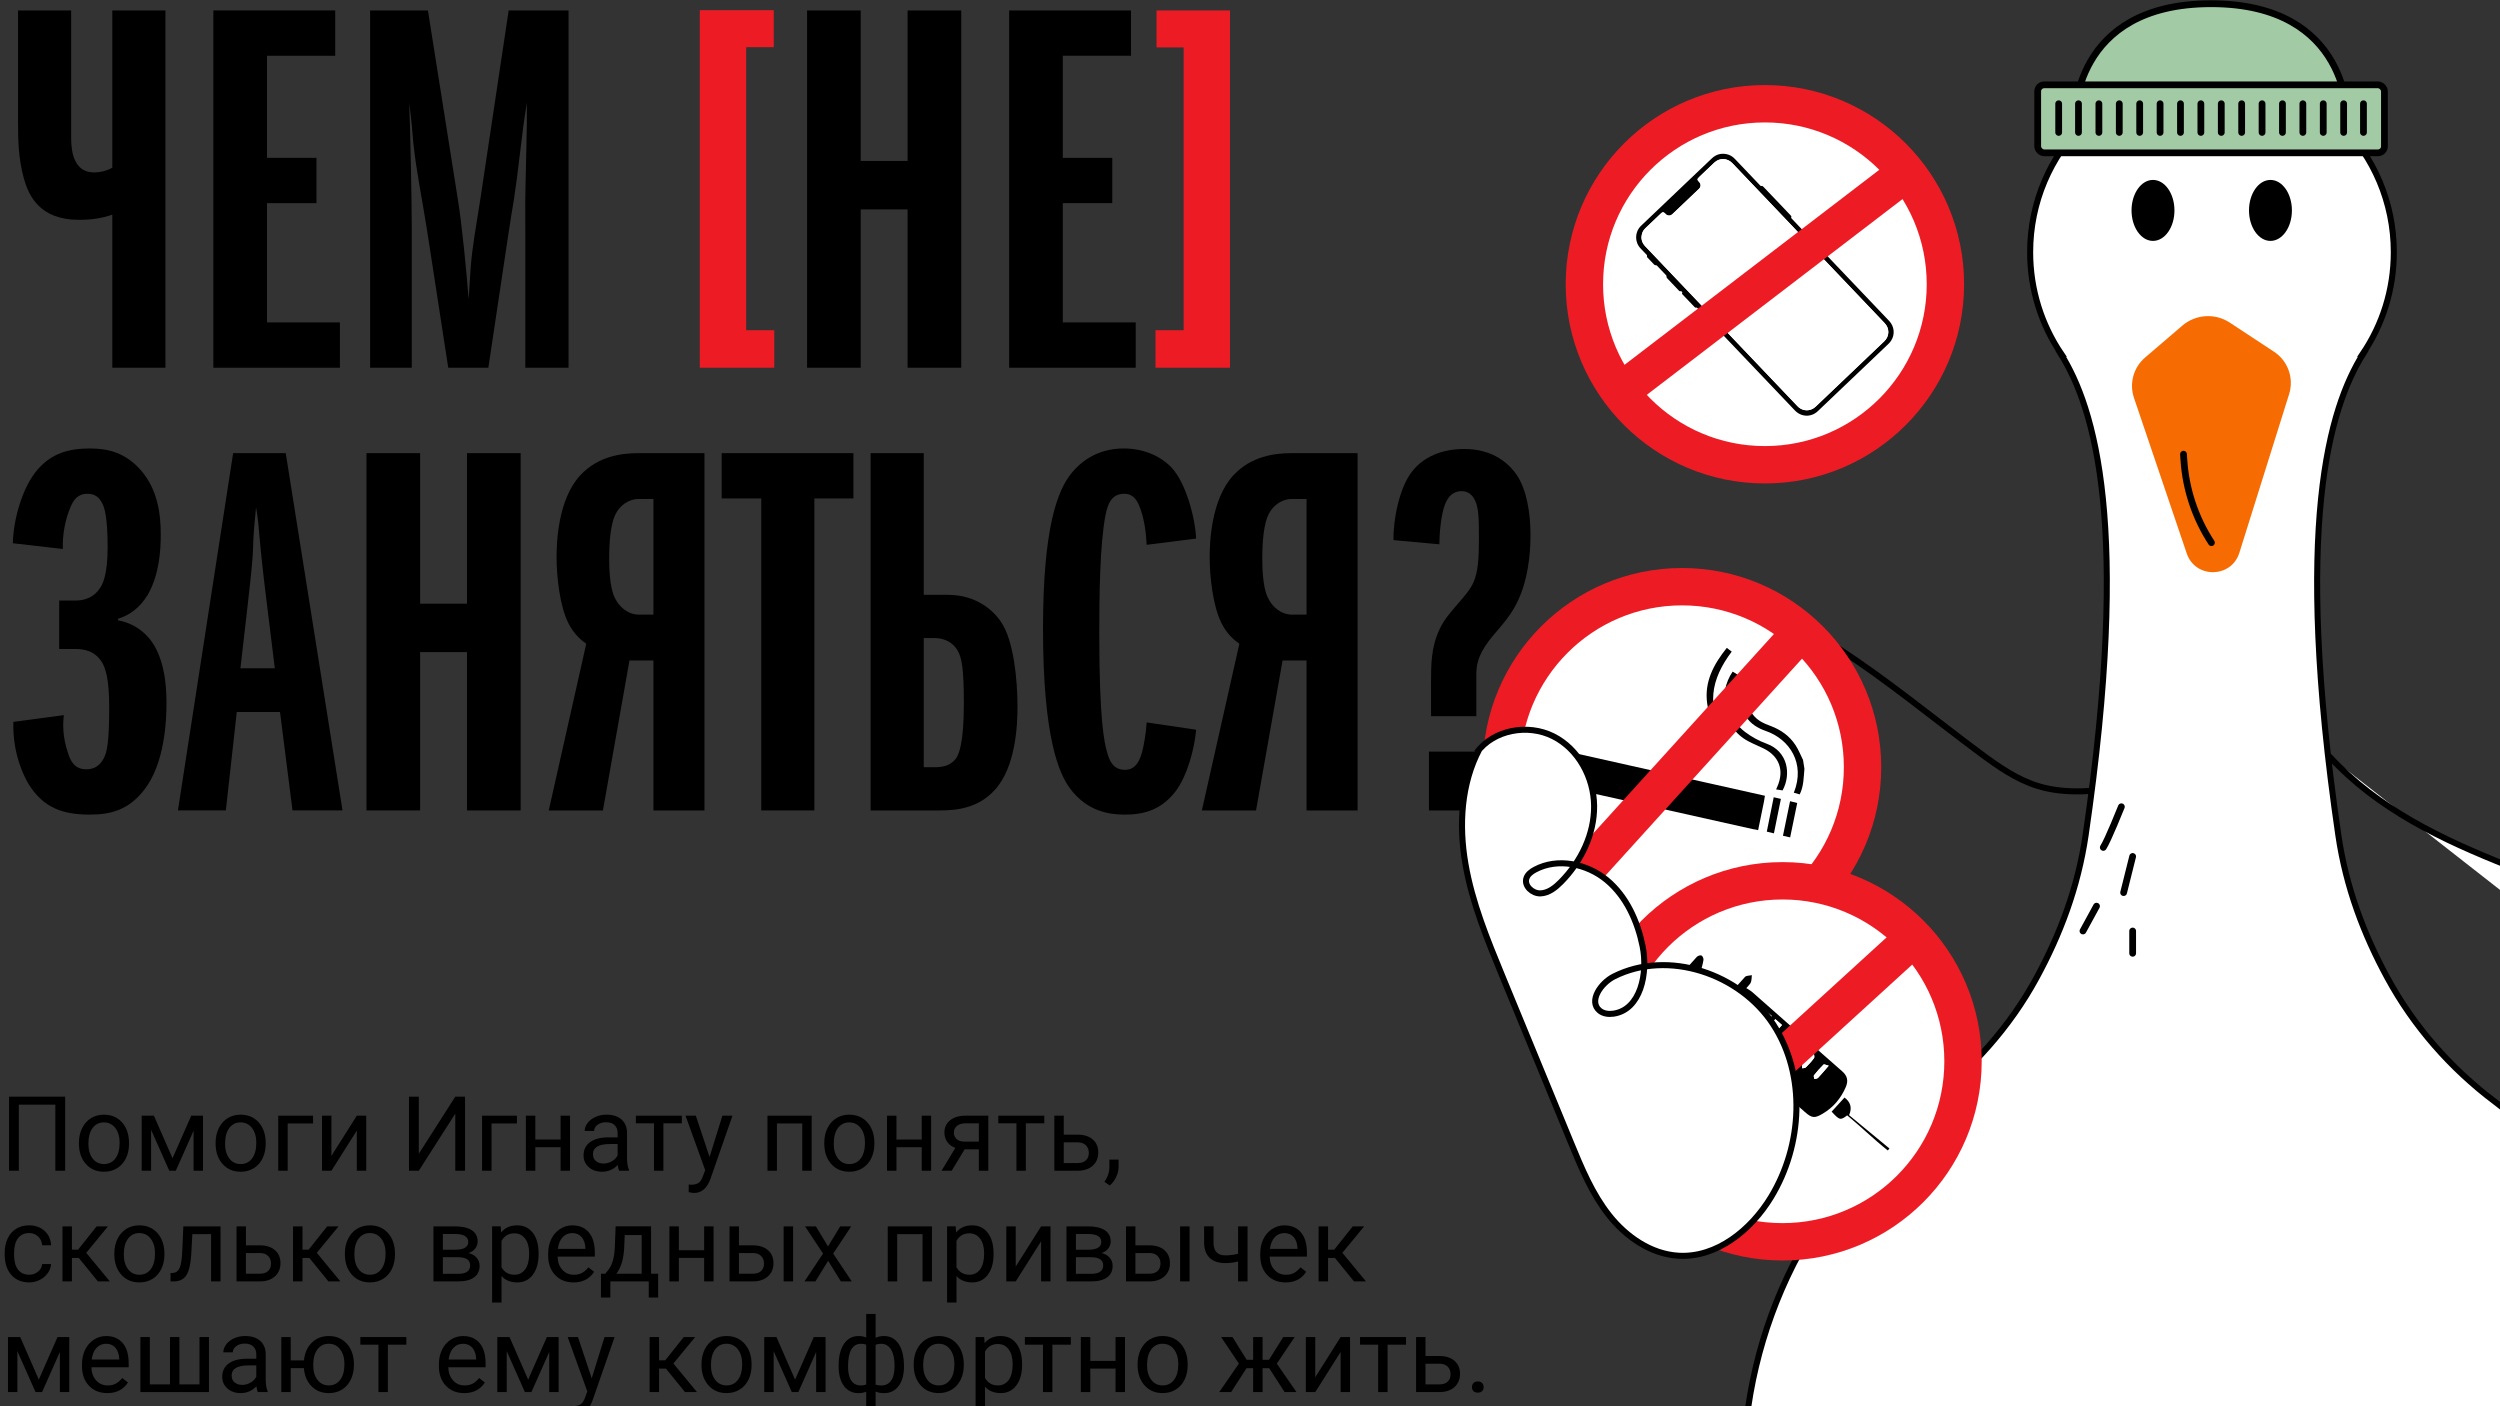 <?xml version="1.0" encoding="UTF-8"?> <svg xmlns="http://www.w3.org/2000/svg" id="_Слой_1" viewBox="0 0 1920 1080"><rect x="0" y="0" width="1920" height="1080" fill="#333333" stroke="none"/> <defs> <style>.cls-1{fill:#f66b02;}.cls-2,.cls-3,.cls-4{fill:#fff;}.cls-5{fill:#ed1c24;}.cls-6{fill:#a2caa5;}.cls-6,.cls-3,.cls-7,.cls-4,.cls-8,.cls-9{stroke-miterlimit:10;}.cls-6,.cls-3,.cls-7,.cls-8,.cls-9{stroke:#000;}.cls-6,.cls-7,.cls-8{stroke-width:5.2px;}.cls-3,.cls-9{stroke-width:4.64px;}.cls-7{fill:red;}.cls-7,.cls-8{stroke-linecap:round;}.cls-4{stroke:#ed1c24;stroke-width:28.7px;}.cls-8,.cls-9{fill:none;}</style> </defs> <path class="cls-9" d="M1633.88,604.41c-22.84,3.04-46.51,6.03-68.55-.69-16.49-5.03-30.89-15.17-44.72-25.45-71.29-53-141.14-116.57-228.8-130.93"></path> <g> <path d="M86.25,164.82c-7.6,2.8-16,4-25.6,4-30.8,0-38.8-19.2-42.4-32-4-14.8-4.4-28.4-4.4-42.4V8.02H54.65V98.42c0,8.8-.4,18,3.2,25.2,3.2,6.4,8,8.8,14.8,8.8,4.4,0,9.2-1.2,13.6-3.6V8.02h40.8V282.41h-40.8v-117.6Z"></path> <path d="M163.85,282.41V8.02h93.6V42.82h-52.4V121.22h38v34.8h-38v91.6h56v34.8h-97.2Z"></path> <path d="M403.45,282.41v-104c0-26-.4-13.2,.8-64.8,.4-13.6,.4-23.2,.4-34.8-1.2,8-2.4,14.4-4,28.4-6.4,54-6.4,46.4-10,71.2l-15.6,104h-30.8l-16.4-106.4c-4-25.2-8-44-10.4-66-.8-9.2-1.2-16-3.2-31.2,.8,16.8,2,75.2,2,98.4v105.2h-32V8.02h44.4l22.8,144c3.2,18.8,7.2,60,8.4,77.6,0-1.6,.4-3.2,.4-4.8,.4-6.4,.8-12.4,1.2-18.8,1.2-16.4,4-30.8,7.6-54L390.65,8.02h46V282.41h-33.2Z"></path> <path class="cls-5" d="M537.44,282.41V7.83h56.8v28.4h-21.2V253.61h21.6v28.8h-57.2Z"></path> <path d="M697.03,282.41v-121.6h-36v121.6h-41.2V8.02h41.2V123.62h36V8.02h41.2V282.41h-41.2Z"></path> <path d="M775.03,282.41V8.02h93.6V42.82h-52.4V121.22h38v34.8h-38v91.6h56v34.8h-97.2Z"></path> <path class="cls-5" d="M887.43,282.41v-28.8h21.6V36.42h-20.8V8.02h56.4V282.41h-57.2Z"></path> <path d="M9.86,417.22c.4-18,7.2-43.2,19.2-56.8,10.8-12.4,24-16,40-16,14,0,27.2,3.2,39.2,16.8,12.8,14.8,15.2,33.2,15.2,49.6,0,12-1.2,30.8-10,46-6.4,10.4-14,15.6-22.8,18.4v1.2c13.2,2.4,20.8,10,24.4,14.4,10.8,13.6,12.8,34,12.8,48.8,0,13.6-1.2,47.2-17.6,67.6-12,15.2-26,18.4-41.2,18.4-20.4,0-35.6-4.8-47.2-23.6-1.6-2.8-12.4-20.8-11.6-47.6l38.8-5.2c-.8,6-1.2,16.4,3.2,29.2,2,6.4,5.2,12.4,14,12.4,4.8,0,9.6-1.6,13.2-8,2.8-4.8,4.4-13.2,4.4-40,0-21.2-2.8-29.2-5.2-33.6-5.6-9.6-14.4-10.8-20.8-10.8h-12.4v-37.2h12.4c3.6,0,12.4-.4,18.4-8.8,2.4-3.2,6.4-10.4,6.4-32,0-23.2-2.4-30.4-4-33.6-2.4-4.8-5.6-7.6-11.6-7.6-7.6,0-10.8,5.2-12.8,10-4.4,10-6.4,22.4-6,32.4l-38.4-4.4Z"></path> <path d="M224.65,622.41l-9.6-75.6h-33.2l-8.4,75.6h-36.8l42.4-274.4h40.4l43.6,274.4h-38.4Zm-19.6-158c-7.2-57.6-5.2-55.6-8.4-74.8-4.4,43.6,.4,15.6-6.4,74.8l-5.6,48.8h26.4l-6-48.8Z"></path> <path d="M358.65,622.41v-121.6h-36v121.6h-41.2V348.02h41.2v115.6h36v-115.6h41.2v274.4h-41.2Z"></path> <path d="M450.24,494.42c-4-2.8-9.6-7.6-13.6-15.6-6.8-13.2-9.2-36.4-9.2-50.8,0-10.4,.8-44.4,18.4-63.2,13.6-14.4,31.2-16.8,44.4-16.8h50.8v274.4h-39.2v-115.2h-18.4l-20.4,115.2h-41.6l28.8-128Zm51.6-111.2h-11.2c-8.8,0-14.8,6-17.2,10.4-4.8,8-5.6,24-5.6,35.6,0,20.4,3.2,27.6,4.4,30,3.2,6.8,10,12.8,18.4,12.8h11.2v-88.8Z"></path> <path d="M584.64,622.41v-239.6h-30.4v-34.8h101.2v34.8h-30v239.6h-40.8Z"></path> <path d="M668.64,348.02h40.8v108.8h18.4c22,0,35.2,12,41.2,21.2,9.6,14.4,12.4,44.4,12.4,64.8,0,13.6-1.2,46.4-17.6,64-12.8,14-29.2,15.6-42.4,15.6h-52.8V348.02Zm48.8,241.2c5.2,0,12-.4,16.8-6.8,2-2.8,6-11.2,6-42,0-27.6-1.6-35.2-4.8-40.8-5.2-8.8-14-9.6-18-9.6h-8v99.2h8Z"></path> <path d="M918.63,560.42c-1.2,14.4-6.8,35.6-16,47.6-11.2,14.4-24.8,17.6-38.8,17.6-12,0-28.8-2.4-42-20-8.4-11.2-20.8-38.8-20.8-122.8,0-78,11.2-106.4,22-119.6,5.6-6.8,18-18.8,40-18.8,16,0,29.2,6.4,37.2,15.2,10.4,11.6,17.6,37.2,18.4,54l-38,4.8c-.4-8.4-1.6-18.8-4.8-27.6-2-5.6-4.8-11.6-12.4-11.6-10.4,0-12.8,8.8-14.4,16.4-4.4,22.4-4.8,63.6-4.8,90.8,0,67.6,4,84.4,6,91.2,1.6,6,4.4,13.6,13.6,13.6,7.6,0,10.8-5.6,12.8-12,2-6.4,3.6-17.2,4-24.4l38,5.6Z"></path> <path d="M951.83,494.42c-4-2.8-9.6-7.6-13.6-15.6-6.8-13.2-9.2-36.4-9.2-50.8,0-10.4,.8-44.4,18.4-63.2,13.6-14.4,31.2-16.8,44.4-16.8h50.8v274.4h-39.2v-115.2h-18.4l-20.4,115.2h-41.6l28.8-128Zm51.6-111.2h-11.2c-8.8,0-14.8,6-17.2,10.4-4.8,8-5.6,24-5.6,35.6,0,20.4,3.2,27.6,4.4,30,3.2,6.8,10,12.8,18.4,12.8h11.2v-88.8Z"></path> <path d="M1099.03,550.02v-25.2c0-14,0-27.6,6.4-41.2,3.2-7.2,8.4-13.2,13.6-19.2,4.8-5.6,10-11.2,12.8-17.6,3.2-7.6,4-17.6,4-33.2,0-16.4-.4-23.6-2.8-28.8-2-4.8-5.6-7.6-10.4-7.6-7.6,0-10.8,5.2-12.8,10-3.2,8-4.4,23.2-4.4,30.8l-35.2-3.2c-.4-15.2,4.4-40,14-52.4,6.4-8.4,18.8-17.6,40.4-17.6,23.6,0,35.2,12.8,40,19.6,8,11.6,10.8,30,10.8,46.4s-2.4,35.2-9.6,50.4c-7.2,15.6-18,24-24.8,34.4-8,12-7.2,19.2-7.2,27.6v26.8h-34.8Zm-1.6,72.4v-45.2h40v45.2h-40Z"></path> </g> <g> <circle class="cls-4" cx="1355.44" cy="218.31" r="138.63"></circle> <g id="AJr58T"> <g> <path d="M1292.04,224.51c-.45-.47-.7-1.18-1.59-.8-.21,.09-.68-.14-.89-.36-3.16-3.28-6.31-6.58-9.42-9.9-.24-.26-.2-.79-.28-1.19-.05-.25-.02-.58-.17-.74-2.39-2.55-4.8-5.08-7.23-7.6-.15-.16-.49-.14-.74-.21-.4-.11-.92-.09-1.17-.34-1.84-1.85-3.64-3.75-5.4-5.67-.23-.25-.37-.79-.27-1.11,.13-.42,.03-.63-.23-.89-1.57-1.64-3.13-3.28-4.69-4.92-4.63-4.85-4.55-12.42,.18-17.19,.45-.45,.92-.89,1.39-1.33,13.66-13.01,27.32-26.02,40.98-39.03,4.07-3.87,8.12-7.76,12.21-11.61,3.18-2.99,6.93-4.1,11.23-3.24,2.51,.5,4.62,1.76,6.39,3.61,6.43,6.76,12.87,13.52,19.31,20.28,.38,.4,.67,.85,1.4,.53,.24-.11,.79,.21,1.05,.47,1.39,1.4,2.73,2.84,4.09,4.27,5.64,5.92,11.27,11.84,16.92,17.76,.49,.52,.96,1,.48,1.8-.07,.11,.16,.47,.33,.65,1.89,2.01,3.79,4.01,5.69,6,4.99,5.24,9.99,10.48,14.99,15.72,11.7,12.29,23.4,24.57,35.1,36.86,6.4,6.72,12.81,13.44,19.2,20.17,3.97,4.18,4.58,10.4,1.46,15.17-.55,.84-1.2,1.63-1.92,2.32-18.1,17.27-36.21,34.54-54.35,51.77-5.12,4.87-12.73,4.59-17.6-.53-16.4-17.23-32.81-34.45-49.22-51.68-8.53-8.95-17.05-17.9-25.57-26.86-.32-.33-.55-.59-1.11-.39-.27,.1-.79-.11-1.02-.35-3.16-3.28-6.3-6.59-9.44-9.88-.48-.5-.4-1.02-.07-1.55Zm96.87-37.77h0c-2.53-2.66-5.06-5.32-7.59-7.98-16.97-17.81-33.94-35.63-50.9-53.44-3.86-4.05-9.83-4.24-13.88-.39-3.86,3.66-7.71,7.33-11.56,11-1.69,1.61-1.69,2.12-.08,3.79,1.56,1.62,1.53,3.77-.08,5.31-5.08,4.84-10.16,9.68-15.25,14.52-1.77,1.68-3.52,3.37-5.3,5.04-1.21,1.13-2.94,1.31-4.29,.44-.49-.32-.89-.77-1.3-1.19-1.03-1.06-1.85-1.1-2.91-.09-4.02,3.82-8.03,7.64-12.04,11.46-1.08,1.03-1.95,2.23-2.44,3.65-1.35,3.91-.53,7.36,2.31,10.35,22.14,23.26,44.29,46.51,66.43,69.77,16.81,17.66,33.62,35.31,50.45,52.96,.62,.65,1.34,1.25,2.1,1.72,3.77,2.34,8.48,1.8,11.77-1.32,4.29-4.07,8.56-8.15,12.84-12.23,13.3-12.67,26.61-25.33,39.91-38.01,4.05-3.86,4.18-9.84,.33-13.88-19.51-20.49-39.03-40.98-58.54-61.47Z"></path> <path class="cls-2" d="M1388.91,186.74c19.51,20.49,39.02,40.98,58.54,61.47,3.85,4.04,3.72,10.02-.33,13.88-13.3,12.67-26.61,25.34-39.91,38.01-4.28,4.08-8.55,8.16-12.84,12.23-3.29,3.12-8.01,3.66-11.77,1.32-.76-.47-1.48-1.07-2.1-1.72-16.82-17.64-33.63-35.3-50.45-52.96-22.14-23.26-44.29-46.51-66.43-69.77-2.84-2.98-3.65-6.43-2.31-10.35,.49-1.42,1.35-2.62,2.44-3.65,4.01-3.83,8.02-7.65,12.04-11.46,1.06-1.01,1.88-.97,2.91,.09,.41,.42,.81,.88,1.3,1.19,1.35,.88,3.08,.7,4.29-.44,1.78-1.66,3.54-3.36,5.3-5.04,5.08-4.84,10.17-9.68,15.25-14.52,1.61-1.54,1.64-3.69,.08-5.31-1.62-1.67-1.61-2.18,.08-3.79,3.85-3.67,7.7-7.34,11.56-11,4.05-3.84,10.02-3.66,13.88,.39,16.96,17.82,33.93,35.63,50.9,53.44,2.53,2.66,5.06,5.31,7.59,7.97h0Z"></path> </g> </g> <line class="cls-4" x1="1244.13" y1="300.94" x2="1464.27" y2="132.42"></line> </g> <g> <path d="M50.04,899.12h-7.54v-50.74H14.45v50.74H6.95v-56.88H50.04v56.88Z"></path> <path d="M60.62,877.59c0-4.14,.81-7.86,2.44-11.17,1.63-3.31,3.89-5.86,6.8-7.66,2.9-1.8,6.22-2.7,9.94-2.7,5.75,0,10.41,1.99,13.96,5.98s5.33,9.28,5.33,15.9v.51c0,4.12-.79,7.81-2.36,11.07-1.58,3.27-3.83,5.81-6.76,7.64-2.93,1.82-6.3,2.73-10.1,2.73-5.73,0-10.37-1.99-13.93-5.98s-5.33-9.26-5.33-15.82v-.51Zm7.27,.86c0,4.69,1.09,8.45,3.26,11.29,2.17,2.84,5.08,4.26,8.73,4.26s6.59-1.44,8.75-4.32c2.16-2.88,3.24-6.91,3.24-12.09,0-4.63-1.1-8.39-3.3-11.27-2.2-2.88-5.12-4.32-8.77-4.32s-6.45,1.42-8.63,4.26c-2.19,2.84-3.28,6.9-3.28,12.19Z"></path> <path d="M132.5,889.55l14.38-32.7h9.02v42.27h-7.23v-30.74l-13.67,30.74h-5l-13.95-31.41v31.41h-7.23v-42.27h9.38l14.3,32.7Z"></path> <path d="M165.59,877.59c0-4.14,.81-7.86,2.44-11.17,1.63-3.31,3.89-5.86,6.8-7.66,2.9-1.8,6.22-2.7,9.94-2.7,5.75,0,10.41,1.99,13.96,5.98s5.33,9.28,5.33,15.9v.51c0,4.12-.79,7.81-2.36,11.07-1.58,3.27-3.83,5.81-6.76,7.64-2.93,1.82-6.3,2.73-10.1,2.73-5.73,0-10.37-1.99-13.93-5.98s-5.33-9.26-5.33-15.82v-.51Zm7.27,.86c0,4.69,1.09,8.45,3.26,11.29,2.17,2.84,5.08,4.26,8.73,4.26s6.59-1.44,8.75-4.32c2.16-2.88,3.24-6.91,3.24-12.09,0-4.63-1.1-8.39-3.3-11.27-2.2-2.88-5.12-4.32-8.77-4.32s-6.45,1.42-8.63,4.26c-2.19,2.84-3.28,6.9-3.28,12.19Z"></path> <path d="M240.43,862.83h-19.49v36.29h-7.27v-42.27h26.76v5.98Z"></path> <path d="M274.02,856.85h7.23v42.27h-7.23v-30.82l-19.49,30.82h-7.23v-42.27h7.23v30.86l19.49-30.86Z"></path> <path d="M349.65,842.24h7.5v56.88h-7.5v-43.83l-28.01,43.83h-7.54v-56.88h7.54v43.83l28.01-43.83Z"></path> <path d="M396.99,862.83h-19.49v36.29h-7.27v-42.27h26.76v5.98Z"></path> <path d="M437.77,899.12h-7.23v-18.05h-19.41v18.05h-7.27v-42.27h7.27v18.32h19.41v-18.32h7.23v42.27Z"></path> <path d="M475.47,899.12c-.42-.83-.76-2.32-1.02-4.45-3.36,3.49-7.37,5.23-12.03,5.23-4.17,0-7.58-1.18-10.25-3.54-2.67-2.36-4-5.34-4-8.96,0-4.4,1.67-7.82,5.02-10.25,3.35-2.43,8.05-3.65,14.12-3.65h7.03v-3.32c0-2.53-.76-4.54-2.27-6.04-1.51-1.5-3.74-2.25-6.68-2.25-2.58,0-4.74,.65-6.48,1.95-1.75,1.3-2.62,2.88-2.62,4.73h-7.27c0-2.11,.75-4.15,2.25-6.11,1.5-1.97,3.53-3.52,6.09-4.67,2.56-1.15,5.38-1.72,8.46-1.72,4.87,0,8.68,1.22,11.45,3.65,2.76,2.44,4.19,5.79,4.3,10.06v19.45c0,3.88,.49,6.97,1.48,9.26v.62h-7.58Zm-11.99-5.51c2.27,0,4.41-.59,6.45-1.76s3.5-2.7,4.41-4.57v-8.67h-5.66c-8.85,0-13.28,2.59-13.28,7.77,0,2.27,.75,4.04,2.27,5.31,1.51,1.28,3.45,1.91,5.82,1.91Z"></path> <path d="M523.67,862.71h-14.18v36.41h-7.23v-36.41h-13.91v-5.86h35.31v5.86Z"></path> <path d="M544.96,888.53l9.84-31.68h7.73l-16.99,48.79c-2.63,7.03-6.81,10.55-12.54,10.55l-1.37-.12-2.7-.51v-5.86l1.95,.16c2.45,0,4.36-.5,5.72-1.48,1.37-.99,2.49-2.8,3.38-5.43l1.6-4.3-15.08-41.8h7.89l10.55,31.68Z"></path> <path d="M623.36,899.12h-7.23v-36.29h-19.45v36.29h-7.27v-42.27h33.95v42.27Z"></path> <path d="M633.05,877.59c0-4.14,.81-7.86,2.44-11.17,1.63-3.31,3.89-5.86,6.8-7.66,2.9-1.8,6.22-2.7,9.94-2.7,5.75,0,10.41,1.99,13.96,5.98s5.33,9.28,5.33,15.9v.51c0,4.12-.79,7.81-2.36,11.07-1.58,3.27-3.83,5.81-6.76,7.64-2.93,1.82-6.3,2.73-10.1,2.73-5.73,0-10.37-1.99-13.93-5.98s-5.33-9.26-5.33-15.82v-.51Zm7.27,.86c0,4.69,1.09,8.45,3.26,11.29,2.17,2.84,5.08,4.26,8.73,4.26s6.59-1.44,8.75-4.32c2.16-2.88,3.24-6.91,3.24-12.09,0-4.63-1.1-8.39-3.3-11.27-2.2-2.88-5.12-4.32-8.77-4.32s-6.45,1.42-8.63,4.26c-2.19,2.84-3.28,6.9-3.28,12.19Z"></path> <path d="M715.12,899.12h-7.23v-18.05h-19.41v18.05h-7.27v-42.27h7.27v18.32h19.41v-18.32h7.23v42.27Z"></path> <path d="M759.02,856.85v42.27h-7.27v-16.45h-10.9l-9.96,16.45h-7.81l10.62-17.54c-2.71-.99-4.79-2.52-6.23-4.59s-2.17-4.49-2.17-7.25c0-3.85,1.45-6.96,4.34-9.32,2.89-2.36,6.76-3.55,11.6-3.57h17.77Zm-26.45,12.97c0,2.06,.7,3.72,2.11,4.98,1.41,1.26,3.27,1.91,5.59,1.93h11.48v-14.02h-10.39c-2.68,0-4.82,.66-6.41,1.97-1.59,1.32-2.38,3.03-2.38,5.14Z"></path> <path d="M802.03,862.71h-14.18v36.41h-7.23v-36.41h-13.91v-5.86h35.31v5.86Z"></path> <path d="M816.95,871.42h10.98c4.79,.05,8.58,1.3,11.37,3.75,2.79,2.45,4.18,5.77,4.18,9.96s-1.43,7.6-4.3,10.16c-2.87,2.55-6.72,3.83-11.56,3.83h-17.89v-42.27h7.23v14.57Zm0,5.9v15.9h10.74c2.71,0,4.8-.7,6.29-2.09,1.48-1.39,2.23-3.3,2.23-5.72s-.72-4.26-2.17-5.76c-1.45-1.5-3.47-2.27-6.07-2.32h-11.02Z"></path> <path d="M852.27,910.45l-4.1-2.81c2.45-3.41,3.72-6.93,3.83-10.55v-6.52h7.07v5.66c0,2.63-.64,5.26-1.93,7.89-1.29,2.63-2.91,4.74-4.86,6.33Z"></path> <path d="M22.42,979c2.58,0,4.83-.78,6.76-2.34,1.93-1.56,2.99-3.52,3.2-5.86h6.84c-.13,2.42-.96,4.73-2.5,6.91-1.54,2.19-3.59,3.93-6.15,5.23-2.57,1.3-5.28,1.95-8.14,1.95-5.76,0-10.33-1.92-13.73-5.76-3.4-3.84-5.1-9.09-5.1-15.76v-1.21c0-4.11,.75-7.77,2.27-10.98,1.51-3.2,3.68-5.69,6.5-7.46,2.83-1.77,6.17-2.66,10.02-2.66,4.74,0,8.68,1.42,11.82,4.26,3.14,2.84,4.81,6.52,5.02,11.05h-6.84c-.21-2.73-1.24-4.98-3.11-6.74-1.86-1.76-4.16-2.64-6.89-2.64-3.67,0-6.52,1.32-8.54,3.96-2.02,2.64-3.03,6.46-3.03,11.46v1.37c0,4.87,1,8.62,3.01,11.25,2,2.63,4.87,3.95,8.59,3.95Z"></path> <path d="M60.51,966.11h-5.27v18.01h-7.27v-42.27h7.27v17.89h4.73l14.22-17.89h8.75l-16.72,20.31,18.12,21.95h-9.18l-14.65-18.01Z"></path> <path d="M87.81,962.59c0-4.14,.81-7.86,2.44-11.17,1.63-3.31,3.89-5.86,6.8-7.66,2.9-1.8,6.22-2.7,9.94-2.7,5.75,0,10.41,1.99,13.96,5.98s5.33,9.28,5.33,15.9v.51c0,4.12-.79,7.81-2.36,11.07-1.58,3.27-3.83,5.81-6.76,7.64-2.93,1.82-6.3,2.73-10.1,2.73-5.73,0-10.37-1.99-13.93-5.98s-5.33-9.26-5.33-15.82v-.51Zm7.27,.86c0,4.69,1.09,8.45,3.26,11.29,2.17,2.84,5.08,4.26,8.73,4.26s6.59-1.44,8.75-4.32c2.16-2.88,3.24-6.91,3.24-12.09,0-4.63-1.1-8.39-3.3-11.27-2.2-2.88-5.12-4.32-8.77-4.32s-6.45,1.42-8.63,4.26c-2.19,2.84-3.28,6.9-3.28,12.19Z"></path> <path d="M169.37,941.85v42.27h-7.27v-36.29h-14.38l-.86,15.82c-.47,7.27-1.69,12.46-3.65,15.59-1.97,3.12-5.08,4.75-9.36,4.88h-2.89v-6.37l2.07-.16c2.34-.26,4.02-1.61,5.04-4.06,1.02-2.45,1.67-6.98,1.95-13.59l.78-18.09h28.55Z"></path> <path d="M188.87,956.42h10.98c4.79,.05,8.58,1.3,11.37,3.75,2.79,2.45,4.18,5.77,4.18,9.96s-1.43,7.6-4.3,10.16c-2.87,2.55-6.72,3.83-11.56,3.83h-17.89v-42.27h7.23v14.57Zm0,5.9v15.9h10.74c2.71,0,4.8-.7,6.29-2.09,1.48-1.39,2.23-3.3,2.23-5.72s-.72-4.26-2.17-5.76c-1.45-1.5-3.47-2.27-6.07-2.32h-11.02Z"></path> <path d="M237.58,966.11h-5.27v18.01h-7.27v-42.27h7.27v17.89h4.73l14.22-17.89h8.75l-16.72,20.31,18.12,21.95h-9.18l-14.65-18.01Z"></path> <path d="M264.88,962.59c0-4.14,.81-7.86,2.44-11.17,1.63-3.31,3.89-5.86,6.8-7.66,2.9-1.8,6.22-2.7,9.94-2.7,5.75,0,10.41,1.99,13.96,5.98s5.33,9.28,5.33,15.9v.51c0,4.12-.79,7.81-2.36,11.07-1.58,3.27-3.83,5.81-6.76,7.64-2.93,1.82-6.3,2.73-10.1,2.73-5.73,0-10.37-1.99-13.93-5.98s-5.33-9.26-5.33-15.82v-.51Zm7.27,.86c0,4.69,1.09,8.45,3.26,11.29,2.17,2.84,5.08,4.26,8.73,4.26s6.59-1.44,8.75-4.32c2.16-2.88,3.24-6.91,3.24-12.09,0-4.63-1.1-8.39-3.3-11.27-2.2-2.88-5.12-4.32-8.77-4.32s-6.45,1.42-8.63,4.26c-2.19,2.84-3.28,6.9-3.28,12.19Z"></path> <path d="M332.89,984.12v-42.27h16.48c5.62,0,9.94,.98,12.95,2.95,3.01,1.97,4.51,4.85,4.51,8.65,0,1.95-.59,3.72-1.76,5.29-1.17,1.58-2.9,2.78-5.2,3.61,2.55,.6,4.6,1.77,6.15,3.52,1.55,1.75,2.32,3.83,2.32,6.25,0,3.88-1.43,6.85-4.28,8.91-2.85,2.06-6.88,3.09-12.09,3.09h-19.1Zm7.23-24.34h9.34c6.77,0,10.16-1.98,10.16-5.94s-3.2-6-9.61-6.13h-9.88v12.07Zm0,5.78v12.73h11.95c3.02,0,5.28-.56,6.78-1.68,1.5-1.12,2.25-2.7,2.25-4.73,0-4.22-3.1-6.33-9.3-6.33h-11.68Z"></path> <path d="M413.63,963.45c0,6.43-1.47,11.62-4.41,15.55-2.94,3.93-6.93,5.9-11.95,5.9s-9.17-1.63-12.11-4.88v20.35h-7.23v-58.52h6.6l.35,4.69c2.94-3.65,7.03-5.47,12.27-5.47s9.09,1.91,12.05,5.74c2.96,3.83,4.43,9.15,4.43,15.98v.66Zm-7.23-.82c0-4.77-1.02-8.53-3.05-11.29-2.03-2.76-4.82-4.14-8.36-4.14-4.38,0-7.66,1.94-9.84,5.82v20.2c2.16,3.85,5.47,5.78,9.92,5.78,3.46,0,6.22-1.37,8.26-4.12,2.04-2.75,3.07-6.83,3.07-12.25Z"></path> <path d="M440.35,984.9c-5.73,0-10.39-1.88-13.98-5.64-3.59-3.76-5.39-8.79-5.39-15.1v-1.33c0-4.19,.8-7.94,2.4-11.23,1.6-3.29,3.84-5.87,6.72-7.73,2.88-1.86,6-2.79,9.36-2.79,5.49,0,9.77,1.81,12.81,5.43,3.05,3.62,4.57,8.8,4.57,15.55v3.01h-28.63c.1,4.17,1.32,7.53,3.65,10.1,2.33,2.57,5.29,3.85,8.89,3.85,2.55,0,4.71-.52,6.48-1.56,1.77-1.04,3.32-2.42,4.65-4.14l4.41,3.44c-3.54,5.44-8.85,8.16-15.94,8.16Zm-.9-37.89c-2.92,0-5.37,1.06-7.34,3.18-1.98,2.12-3.2,5.1-3.67,8.93h21.17v-.55c-.21-3.67-1.2-6.52-2.97-8.54-1.77-2.02-4.17-3.03-7.19-3.03Z"></path> <path d="M464.84,978.22l2.5-3.09c2.81-3.65,4.41-9.11,4.8-16.41l.66-16.88h27.23v36.37h5.43v18.32h-7.23v-12.42h-29.49v12.42h-7.23l.04-18.32h3.28Zm8.55,0h19.41v-29.69h-13.01l-.43,10.08c-.44,8.41-2.44,14.95-5.98,19.61Z"></path> <path d="M548.01,984.12h-7.23v-18.05h-19.41v18.05h-7.27v-42.27h7.27v18.32h19.41v-18.32h7.23v42.27Z"></path> <path d="M567.5,956.42h10.98c4.79,.05,8.58,1.3,11.37,3.75,2.79,2.45,4.18,5.77,4.18,9.96s-1.43,7.6-4.3,10.16c-2.87,2.55-6.72,3.83-11.56,3.83h-17.89v-42.27h7.23v14.57Zm0,5.9v15.9h10.74c2.71,0,4.8-.7,6.29-2.09,1.48-1.39,2.23-3.3,2.23-5.72s-.72-4.26-2.17-5.76c-1.45-1.5-3.47-2.27-6.07-2.32h-11.02Zm41.6,21.8h-7.27v-42.27h7.27v42.27Z"></path> <path d="M635.9,957.28l9.38-15.43h8.44l-13.83,20.9,14.26,21.37h-8.36l-9.77-15.82-9.77,15.82h-8.4l14.26-21.37-13.83-20.9h8.36l9.26,15.43Z"></path> <path d="M715.74,984.12h-7.23v-36.29h-19.45v36.29h-7.27v-42.27h33.95v42.27Z"></path> <path d="M763.05,963.45c0,6.43-1.47,11.62-4.41,15.55-2.94,3.93-6.93,5.9-11.95,5.9s-9.17-1.63-12.11-4.88v20.35h-7.23v-58.52h6.6l.35,4.69c2.94-3.65,7.03-5.47,12.27-5.47s9.09,1.91,12.05,5.74c2.96,3.83,4.43,9.15,4.43,15.98v.66Zm-7.23-.82c0-4.77-1.02-8.53-3.05-11.29-2.03-2.76-4.82-4.14-8.36-4.14-4.38,0-7.66,1.94-9.84,5.82v20.2c2.16,3.85,5.47,5.78,9.92,5.78,3.46,0,6.22-1.37,8.26-4.12,2.04-2.75,3.07-6.83,3.07-12.25Z"></path> <path d="M799.57,941.85h7.23v42.27h-7.23v-30.82l-19.49,30.82h-7.23v-42.27h7.23v30.86l19.49-30.86Z"></path> <path d="M819.06,984.12v-42.27h16.48c5.62,0,9.94,.98,12.95,2.95,3.01,1.97,4.51,4.85,4.51,8.65,0,1.95-.59,3.72-1.76,5.29-1.17,1.58-2.9,2.78-5.2,3.61,2.55,.6,4.6,1.77,6.15,3.52,1.55,1.75,2.32,3.83,2.32,6.25,0,3.88-1.43,6.85-4.28,8.91-2.85,2.06-6.88,3.09-12.09,3.09h-19.1Zm7.23-24.34h9.34c6.77,0,10.16-1.98,10.16-5.94s-3.2-6-9.61-6.13h-9.88v12.07Zm0,5.78v12.73h11.95c3.02,0,5.28-.56,6.78-1.68,1.5-1.12,2.25-2.7,2.25-4.73,0-4.22-3.1-6.33-9.3-6.33h-11.68Z"></path> <path d="M871.99,956.42h10.98c4.79,.05,8.58,1.3,11.37,3.75,2.79,2.45,4.18,5.77,4.18,9.96s-1.43,7.6-4.3,10.16c-2.87,2.55-6.72,3.83-11.56,3.83h-17.89v-42.27h7.23v14.57Zm0,5.9v15.9h10.74c2.71,0,4.8-.7,6.29-2.09,1.48-1.39,2.23-3.3,2.23-5.72s-.72-4.26-2.17-5.76c-1.45-1.5-3.47-2.27-6.07-2.32h-11.02Zm41.6,21.8h-7.27v-42.27h7.27v42.27Z"></path> <path d="M958.12,984.12h-7.27v-15.31c-3.18,.83-6.43,1.25-9.77,1.25-5.29,0-9.32-1.35-12.09-4.06-2.77-2.71-4.19-6.56-4.24-11.56v-12.62h7.23v12.85c.13,6.3,3.16,9.45,9.1,9.45,3.33,0,6.59-.42,9.77-1.25v-21.02h7.27v42.27Z"></path> <path d="M987.23,984.9c-5.73,0-10.39-1.88-13.98-5.64-3.59-3.76-5.39-8.79-5.39-15.1v-1.33c0-4.19,.8-7.94,2.4-11.23,1.6-3.29,3.84-5.87,6.72-7.73,2.88-1.86,6-2.79,9.36-2.79,5.49,0,9.77,1.81,12.81,5.43,3.05,3.62,4.57,8.8,4.57,15.55v3.01h-28.63c.1,4.17,1.32,7.53,3.65,10.1,2.33,2.57,5.29,3.85,8.89,3.85,2.55,0,4.71-.52,6.48-1.56,1.77-1.04,3.32-2.42,4.65-4.14l4.41,3.44c-3.54,5.44-8.85,8.16-15.94,8.16Zm-.9-37.89c-2.92,0-5.37,1.06-7.34,3.18-1.98,2.12-3.2,5.1-3.67,8.93h21.17v-.55c-.21-3.67-1.2-6.52-2.97-8.54-1.77-2.02-4.17-3.03-7.19-3.03Z"></path> <path d="M1025.23,966.11h-5.27v18.01h-7.27v-42.27h7.27v17.89h4.73l14.22-17.89h8.75l-16.72,20.31,18.12,21.95h-9.18l-14.65-18.01Z"></path> <path d="M29.8,1059.55l14.38-32.7h9.02v42.27h-7.23v-30.74l-13.67,30.74h-5l-13.95-31.41v31.41H6.13v-42.27H15.51l14.3,32.7Z"></path> <path d="M82.34,1069.9c-5.73,0-10.39-1.88-13.98-5.64-3.59-3.76-5.39-8.79-5.39-15.1v-1.33c0-4.19,.8-7.94,2.4-11.23,1.6-3.29,3.84-5.87,6.72-7.73,2.88-1.86,6-2.79,9.36-2.79,5.49,0,9.77,1.81,12.81,5.43,3.05,3.62,4.57,8.8,4.57,15.55v3.01h-28.63c.1,4.17,1.32,7.53,3.65,10.1,2.33,2.57,5.29,3.85,8.89,3.85,2.55,0,4.71-.52,6.48-1.56,1.77-1.04,3.32-2.42,4.65-4.14l4.41,3.44c-3.54,5.44-8.85,8.16-15.94,8.16Zm-.9-37.89c-2.92,0-5.37,1.06-7.34,3.18-1.98,2.12-3.2,5.1-3.67,8.93h21.17v-.55c-.21-3.67-1.2-6.52-2.97-8.54-1.77-2.02-4.17-3.03-7.19-3.03Z"></path> <path d="M115.08,1026.85v36.37h15.47v-36.37h7.23v36.37h15.43v-36.37h7.27v42.27h-52.66v-42.27h7.27Z"></path> <path d="M197.97,1069.12c-.42-.83-.76-2.32-1.02-4.45-3.36,3.49-7.37,5.23-12.03,5.23-4.17,0-7.58-1.18-10.25-3.54-2.67-2.36-4-5.34-4-8.96,0-4.4,1.67-7.82,5.02-10.25,3.35-2.43,8.05-3.65,14.12-3.65h7.03v-3.32c0-2.53-.76-4.54-2.27-6.04-1.51-1.5-3.74-2.25-6.68-2.25-2.58,0-4.74,.65-6.48,1.95-1.75,1.3-2.62,2.88-2.62,4.73h-7.27c0-2.11,.75-4.15,2.25-6.11,1.5-1.97,3.53-3.52,6.09-4.67,2.56-1.15,5.38-1.72,8.46-1.72,4.87,0,8.68,1.22,11.45,3.65,2.76,2.44,4.19,5.79,4.3,10.06v19.45c0,3.88,.49,6.97,1.48,9.26v.62h-7.58Zm-11.99-5.51c2.27,0,4.41-.59,6.45-1.76s3.5-2.7,4.41-4.57v-8.67h-5.66c-8.85,0-13.28,2.59-13.28,7.77,0,2.27,.75,4.04,2.27,5.31,1.51,1.28,3.45,1.91,5.82,1.91Z"></path> <path d="M223.28,1044.78h10.16c.55-5.62,2.54-10.15,6-13.57,3.45-3.42,7.81-5.14,13.07-5.14,5.52,0,10.04,1.86,13.55,5.59,3.52,3.72,5.42,8.57,5.7,14.53l.04,2.27c0,4.12-.81,7.83-2.42,11.13-1.62,3.31-3.88,5.85-6.8,7.64-2.92,1.78-6.25,2.68-10,2.68-5.44,0-9.9-1.78-13.36-5.33-3.46-3.55-5.4-8.17-5.82-13.85h-10.12v18.4h-7.23v-42.27h7.23v17.93Zm17.27,3.67c0,4.69,1.09,8.45,3.26,11.29,2.17,2.84,5.1,4.26,8.77,4.26s6.58-1.45,8.73-4.34,3.22-6.91,3.22-12.07c0-4.61-1.09-8.36-3.28-11.25s-5.1-4.34-8.75-4.34-6.48,1.42-8.67,4.26c-2.19,2.84-3.28,6.9-3.28,12.19Z"></path> <path d="M312.07,1032.71h-14.18v36.41h-7.23v-36.41h-13.91v-5.86h35.31v5.86Z"></path> <path d="M356.44,1069.9c-5.73,0-10.39-1.88-13.98-5.64-3.59-3.76-5.39-8.79-5.39-15.1v-1.33c0-4.19,.8-7.94,2.4-11.23,1.6-3.29,3.84-5.87,6.72-7.73,2.88-1.86,6-2.79,9.36-2.79,5.49,0,9.77,1.81,12.81,5.43,3.05,3.62,4.57,8.8,4.57,15.55v3.01h-28.63c.1,4.17,1.32,7.53,3.65,10.1,2.33,2.57,5.29,3.85,8.89,3.85,2.55,0,4.71-.52,6.48-1.56,1.77-1.04,3.32-2.42,4.65-4.14l4.41,3.44c-3.54,5.44-8.85,8.16-15.94,8.16Zm-.9-37.89c-2.92,0-5.37,1.06-7.34,3.18-1.98,2.12-3.2,5.1-3.67,8.93h21.17v-.55c-.21-3.67-1.2-6.52-2.97-8.54-1.77-2.02-4.17-3.03-7.19-3.03Z"></path> <path d="M405.62,1059.55l14.38-32.7h9.02v42.27h-7.23v-30.74l-13.67,30.74h-5l-13.95-31.41v31.41h-7.23v-42.27h9.38l14.3,32.7Z"></path> <path d="M454.45,1058.53l9.84-31.68h7.73l-16.99,48.79c-2.63,7.03-6.81,10.55-12.54,10.55l-1.37-.12-2.7-.51v-5.86l1.95,.16c2.45,0,4.36-.5,5.72-1.48,1.37-.99,2.49-2.8,3.38-5.43l1.6-4.3-15.08-41.8h7.89l10.55,31.68Z"></path> <path d="M511.44,1051.11h-5.27v18.01h-7.27v-42.27h7.27v17.89h4.73l14.22-17.89h8.75l-16.72,20.31,18.12,21.95h-9.18l-14.65-18.01Z"></path> <path d="M538.75,1047.59c0-4.14,.81-7.86,2.44-11.17,1.63-3.31,3.89-5.86,6.8-7.66,2.9-1.8,6.22-2.7,9.94-2.7,5.75,0,10.41,1.99,13.96,5.98s5.33,9.28,5.33,15.9v.51c0,4.12-.79,7.81-2.36,11.07-1.58,3.27-3.83,5.81-6.76,7.64-2.93,1.82-6.3,2.73-10.1,2.73-5.73,0-10.37-1.99-13.93-5.98s-5.33-9.26-5.33-15.82v-.51Zm7.27,.86c0,4.69,1.09,8.45,3.26,11.29,2.17,2.84,5.08,4.26,8.73,4.26s6.59-1.44,8.75-4.32c2.16-2.88,3.24-6.91,3.24-12.09,0-4.63-1.1-8.39-3.3-11.27-2.2-2.88-5.12-4.32-8.77-4.32s-6.45,1.42-8.63,4.26c-2.19,2.84-3.28,6.9-3.28,12.19Z"></path> <path d="M610.62,1059.55l14.38-32.7h9.02v42.27h-7.23v-30.74l-13.67,30.74h-5l-13.95-31.41v31.41h-7.23v-42.27h9.38l14.3,32.7Z"></path> <path d="M644.06,1048.77c0-7.06,1.37-12.6,4.1-16.64,2.73-4.04,6.48-6.05,11.25-6.05,2.21,0,4.15,.38,5.82,1.13v-18.09h7.23v18.32c1.82-.91,3.96-1.37,6.41-1.37,4.79,0,8.55,2.02,11.29,6.05,2.73,4.04,4.1,9.86,4.1,17.46,0,6.22-1.36,11.17-4.08,14.84-2.72,3.67-6.46,5.51-11.23,5.51-2.53,0-4.69-.42-6.48-1.25v16.68h-7.23v-16.56c-1.72,.75-3.69,1.13-5.9,1.13-4.74,0-8.47-1.84-11.19-5.51-2.72-3.67-4.08-8.7-4.08-15.08v-.59Zm7.23,.82c0,4.74,.85,8.33,2.54,10.78,1.69,2.45,4.13,3.67,7.3,3.67,1.51,0,2.88-.23,4.1-.7v-30.66c-1.09-.44-2.44-.66-4.02-.66-3.18,0-5.62,1.42-7.34,4.26-1.72,2.84-2.58,7.28-2.58,13.32Zm35.74-.82c0-5.31-.91-9.43-2.73-12.36-1.82-2.93-4.34-4.39-7.54-4.39-1.64,0-3.07,.26-4.3,.78v30.59c1.17,.44,2.63,.66,4.38,.66,3.23,0,5.74-1.25,7.52-3.75,1.78-2.5,2.68-6.34,2.68-11.52Z"></path> <path d="M701.72,1047.59c0-4.14,.81-7.86,2.44-11.17,1.63-3.31,3.89-5.86,6.8-7.66,2.9-1.8,6.22-2.7,9.94-2.7,5.75,0,10.41,1.99,13.96,5.98s5.33,9.28,5.33,15.9v.51c0,4.12-.79,7.81-2.36,11.07-1.58,3.27-3.83,5.81-6.76,7.64-2.93,1.82-6.3,2.73-10.1,2.73-5.73,0-10.37-1.99-13.93-5.98s-5.33-9.26-5.33-15.82v-.51Zm7.27,.86c0,4.69,1.09,8.45,3.26,11.29,2.17,2.84,5.08,4.26,8.73,4.26s6.59-1.44,8.75-4.32c2.16-2.88,3.24-6.91,3.24-12.09,0-4.63-1.1-8.39-3.3-11.27-2.2-2.88-5.12-4.32-8.77-4.32s-6.45,1.42-8.63,4.26c-2.19,2.84-3.28,6.9-3.28,12.19Z"></path> <path d="M784.96,1048.45c0,6.43-1.47,11.62-4.41,15.55-2.94,3.93-6.93,5.9-11.95,5.9s-9.17-1.63-12.11-4.88v20.35h-7.23v-58.52h6.6l.35,4.69c2.94-3.65,7.03-5.47,12.27-5.47s9.09,1.91,12.05,5.74c2.96,3.83,4.43,9.15,4.43,15.98v.66Zm-7.23-.82c0-4.77-1.02-8.53-3.05-11.29-2.03-2.76-4.82-4.14-8.36-4.14-4.38,0-7.66,1.94-9.84,5.82v20.2c2.16,3.85,5.47,5.78,9.92,5.78,3.46,0,6.22-1.37,8.26-4.12,2.04-2.75,3.07-6.83,3.07-12.25Z"></path> <path d="M822.42,1032.71h-14.18v36.41h-7.23v-36.41h-13.91v-5.86h35.31v5.86Z"></path> <path d="M863.98,1069.12h-7.23v-18.05h-19.41v18.05h-7.27v-42.27h7.27v18.32h19.41v-18.32h7.23v42.27Z"></path> <path d="M873.67,1047.59c0-4.14,.81-7.86,2.44-11.17,1.63-3.31,3.89-5.86,6.8-7.66,2.9-1.8,6.22-2.7,9.94-2.7,5.75,0,10.41,1.99,13.96,5.98s5.33,9.28,5.33,15.9v.51c0,4.12-.79,7.81-2.36,11.07-1.58,3.27-3.83,5.81-6.76,7.64-2.93,1.82-6.3,2.73-10.1,2.73-5.73,0-10.37-1.99-13.93-5.98s-5.33-9.26-5.33-15.82v-.51Zm7.27,.86c0,4.69,1.09,8.45,3.26,11.29,2.17,2.84,5.08,4.26,8.73,4.26s6.59-1.44,8.75-4.32c2.16-2.88,3.24-6.91,3.24-12.09,0-4.63-1.1-8.39-3.3-11.27-2.2-2.88-5.12-4.32-8.77-4.32s-6.45,1.42-8.63,4.26c-2.19,2.84-3.28,6.9-3.28,12.19Z"></path> <path d="M974.73,1050.76h-5.08v18.36h-7.23v-18.36h-5.08l-11.84,18.36h-9.14l15.12-21.88-13.67-20.39h8.75l10.9,17.5h4.96v-17.5h7.23v17.5h4.92l10.98-17.5h8.75l-13.71,20.43,15.12,21.84h-9.14l-11.84-18.36Z"></path> <path d="M1029.61,1026.85h7.23v42.27h-7.23v-30.82l-19.49,30.82h-7.23v-42.27h7.23v30.86l19.49-30.86Z"></path> <path d="M1079.84,1032.71h-14.18v36.41h-7.23v-36.41h-13.91v-5.86h35.31v5.86Z"></path> <path d="M1094.77,1041.42h10.98c4.79,.05,8.58,1.3,11.37,3.75,2.79,2.45,4.18,5.77,4.18,9.96s-1.43,7.6-4.3,10.16c-2.87,2.55-6.72,3.83-11.56,3.83h-17.89v-42.27h7.23v14.57Zm0,5.9v15.9h10.74c2.71,0,4.8-.7,6.29-2.09,1.48-1.39,2.23-3.3,2.23-5.72s-.72-4.26-2.17-5.76c-1.45-1.5-3.47-2.27-6.07-2.32h-11.02Z"></path> <path d="M1130.47,1065.33c0-1.25,.37-2.29,1.11-3.12,.74-.83,1.86-1.25,3.34-1.25s2.61,.42,3.38,1.25c.77,.83,1.15,1.88,1.15,3.12s-.38,2.2-1.15,3.01c-.77,.81-1.89,1.21-3.38,1.21s-2.6-.4-3.34-1.21-1.11-1.81-1.11-3.01Z"></path> </g> <g> <g> <path class="cls-3" d="M1915.7,845.82c-33.69-25.47-61.92-57.6-82.09-94.71-18.18-33.43-31.91-69.51-37.79-109.83-34.7-237.67-6.94-327.88,19.08-369.52h-.29c15.05-22.29,23.84-49.15,23.84-78.07,0-77.13-62.53-139.65-139.65-139.65s-139.65,62.53-139.65,139.65c0,28.92,8.79,55.78,23.84,78.07h-.29c26.02,41.64,53.78,131.85,19.08,369.52-5.89,40.32-19.61,76.39-37.78,109.81-20.44,37.59-49.39,69.75-83.4,95.71-86.62,66.11-142.35,170.62-141.76,288.13,1,201.14,164.78,361.34,365.89,358.1,196.08-3.16,354.06-163.1,354.06-359.93,0-117.35-56.16-221.57-143.07-287.29Z"></path> <g> <path class="cls-8" d="M1629.21,619.59s-10.41,26.02-13.88,31.23"></path> <line class="cls-8" x1="1610.13" y1="695.93" x2="1599.72" y2="715.01"></line> <line class="cls-8" x1="1637.88" y1="657.76" x2="1630.94" y2="685.52"></line> <line class="cls-8" x1="1637.88" y1="715.01" x2="1637.88" y2="732.12"></line> </g> </g> <g> <ellipse cx="1653.5" cy="161.6" rx="16.48" ry="23.42"></ellipse> <ellipse cx="1743.71" cy="161.6" rx="16.48" ry="23.42"></ellipse> </g> <g> <path class="cls-6" d="M1593.48,91.25s-2.41-88.39,104.64-88.39,104.61,88.39,104.61,88.39h-209.25Z"></path> <rect class="cls-6" x="1564.95" y="65.15" width="266.3" height="52.22" rx="5" ry="5"></rect> <g> <line class="cls-7" x1="1596.28" y1="79.67" x2="1596.28" y2="101.7"></line> <line class="cls-7" x1="1581.07" y1="79.67" x2="1581.07" y2="101.7"></line> <line class="cls-7" x1="1611.95" y1="79.67" x2="1611.95" y2="101.7"></line> <line class="cls-7" x1="1627.61" y1="79.67" x2="1627.61" y2="101.7"></line> <line class="cls-7" x1="1643.28" y1="79.67" x2="1643.28" y2="101.7"></line> <line class="cls-7" x1="1658.94" y1="79.67" x2="1658.94" y2="101.7"></line> <line class="cls-7" x1="1674.61" y1="79.67" x2="1674.61" y2="101.7"></line> <line class="cls-7" x1="1690.27" y1="79.67" x2="1690.27" y2="101.7"></line> <line class="cls-7" x1="1705.94" y1="79.67" x2="1705.94" y2="101.7"></line> <line class="cls-7" x1="1721.6" y1="79.67" x2="1721.6" y2="101.7"></line> <line class="cls-7" x1="1737.27" y1="79.67" x2="1737.27" y2="101.7"></line> <line class="cls-7" x1="1752.93" y1="79.67" x2="1752.93" y2="101.7"></line> <line class="cls-7" x1="1768.6" y1="79.67" x2="1768.6" y2="101.7"></line> <line class="cls-7" x1="1784.26" y1="79.67" x2="1784.26" y2="101.7"></line> <line class="cls-7" x1="1799.92" y1="79.67" x2="1799.92" y2="101.7"></line> <line class="cls-7" x1="1815.14" y1="79.67" x2="1815.14" y2="101.7"></line> </g> </g> <g> <path class="cls-1" d="M1675.99,250.12l-28.61,24.52c-8.88,7.61-12.24,19.85-8.48,30.93l40.5,119.43c6.61,19.49,34.29,19.17,40.44-.47l38.22-121.9c3.82-12.19-.9-25.44-11.57-32.47l-33.94-22.35c-11.34-7.47-26.26-6.53-36.57,2.31Z"></path> <path class="cls-8" d="M1676.92,348.82l.31,4.59c1.51,22.58,8.79,44.4,21.16,63.36h0"></path> </g> </g> <g> <circle class="cls-4" cx="1291.8" cy="589.21" r="138.63"></circle> <g id="YLLOgl.tif"> <g> <path d="M1384.71,583.59c-1.85-3.72-3.39-7.64-5.63-11.12-4.64-7.21-11.32-11.99-19.34-14.96-5.06-1.87-9.95-4.01-13.36-8.52-5.82-7.67-5.56-15.48-.42-23.57-1.52-.79-2.84-1.47-4.1-2.12-8.4,10.08-5.5,26.46,5.94,34.04,2.53,1.67,5.36,3.03,8.23,4.01,18.32,6.27,30.71,24.93,21.63,47.45,1.44,.41,2.83,.81,4.52,1.3,3.16-6.34,2.99-13.1,3.62-19.69-.36-2.27-.72-4.55-1.08-6.82Z"></path> <path d="M1350.24,637.58c1.58-7.7,3.06-14.92,4.53-22.15,.25-1.23,.4-2.49,.68-4.29-53.14-11.9-106.15-23.78-159.63-35.76-1.73,8.48-3.49,16.66-4.94,24.89-.11,.63,1.79,2.11,2.95,2.38,17.39,3.99,34.81,7.84,52.22,11.73,33.21,7.42,66.42,14.85,99.63,22.27,1.36,.3,2.73,.55,4.56,.91Z"></path> <path d="M1364.05,606.27c1.87,.28,3.46,.53,4.98,.76,6.78-12.52,4.02-29.99-12.31-35.89-5.9-2.13-11.67-5.31-16.66-9.11-10.06-7.67-12.9-18.32-9.96-30.44,1.07-4.43,2.79-8.71,4.35-13.47-1.08-.66-2.44-1.49-3.78-2.32-11.52,16.78-8.16,42.8,12.02,53.49,3.83,2.03,7.89,3.62,11.78,5.54,12.02,5.94,15.94,16.78,10.59,29.11-.29,.67-.58,1.34-1.02,2.34Z"></path> <path d="M1329.96,500.45c-1.06-.81-2.26-1.72-3.78-2.88-10.08,12.58-17.32,26.01-15.1,42.45,.94,6.96,3.4,13.8,5.87,20.43,1.93,5.19,2.41,5.01,8.93,5.56-16.03-22.89-11.99-44.34,4.08-65.56Z"></path> <path d="M1369.31,641.87c2.02,.45,3.48,.78,5.52,1.24,1.83-8.88,3.61-17.52,5.44-26.4-1.89-.48-3.44-.87-5.5-1.39-1.81,8.79-3.59,17.46-5.46,26.55Z"></path> <path d="M1362.21,612.27c-1.82,9.08-3.54,17.64-5.3,26.43,2,.48,3.58,.86,5.46,1.31,1.79-8.82,3.55-17.51,5.36-26.46-1.82-.42-3.4-.78-5.53-1.27Z"></path> </g> </g> <line class="cls-4" x1="1197.2" y1="690.56" x2="1383.37" y2="485.12"></line> </g> <g> <circle class="cls-4" cx="1368.97" cy="815.08" r="138.63"></circle> <g id="a8xLWe.tif"> <g> <path d="M1345.79,761.96c22.97,20.23,45.86,40.57,68.91,60.71,4.13,3.61,4.95,7.32,2.86,12.19-3.75,8.74-9.56,15.62-17.76,20.47-6.14,3.63-8.23,3.46-13.66-1.33-15.13-13.34-30.27-26.67-45.36-40.06-8.98-7.96-17.86-16.03-26.93-24.19-1.73,1.85-2.73,3.44-4.16,4.3-1.29,.77-3.07,.74-4.63,1.07-.04-1.71-.66-3.71,.01-5.06,.99-1.99,2.89-3.53,4.41-5.26,10.19-11.54,20.32-23.14,30.67-34.52,1.02-1.12,3.48-.94,5.28-1.36-.22,1.85-.13,3.81-.76,5.5-.51,1.38-1.87,2.45-3.49,4.44,1.66,1.11,3.28,1.93,4.6,3.09Zm22.77,25.23c-1.56-1.38-3.21-2.83-5.09-4.48-3.48,3.75-6.61,7.11-9.73,10.47-.64-.5-1.28-.99-1.92-1.49,2.85-3.72,5.7-7.45,8.79-11.48-2.34-1.99-4.6-3.92-7.01-5.97-3.46,3.46-6.81,6.81-10.16,10.16-.61-.59-1.22-1.19-1.83-1.78,2.93-3.49,5.87-6.98,8.52-10.14-3.88-3.47-7.63-6.82-11.2-10.01-6.87,7.87-14.23,16.29-21.33,24.42,9.23,8.12,18.97,16.71,28.79,25.35,7.12-8.04,14.47-16.33,22.18-25.04Zm15.53,30.06c-.49,.72,.03,2.13,.08,3.23,.92-.24,2.14-.18,2.72-.76,2.23-2.24,4.44-4.56,6.26-7.13,.59-.83-.06-2.54-.14-3.84-.64-.22-1.29-.44-1.93-.66-2.36,3.04-4.82,6-6.99,9.16Zm-11.85-24.02c-2.55,2.42-4.83,5.14-7.01,7.91-.43,.55,.05,1.8,.11,2.72,.96-.15,2.25,.05,2.83-.49,2.81-2.65,5.43-5.51,9.17-9.4-2.74-.45-4.55-1.26-5.1-.75Zm5.23,18.36c2.41-2.3,4.55-4.9,6.66-7.49,.42-.52,.49-1.6,.27-2.27-.16-.49-1.47-1.14-1.59-1.02-3.2,3.11-6.32,6.3-9.45,9.48,.2,.54,.39,1.07,.59,1.61,1.2-.07,2.85,.33,3.52-.31Zm23,5.99c-2.65,2.59-5.08,5.41-7.38,8.32-.4,.51,.22,1.83,.36,2.77,.93-.26,2.16-.23,2.74-.83,2.55-2.68,4.91-5.55,8.24-9.38-1.81-.44-3.52-1.32-3.96-.89Z"></path> <path d="M1306.04,746.37c.78-3.04,1.77-6.04,2.23-9.13,.16-1.1-.65-3-1.55-3.43-.86-.41-2.81,.26-3.58,1.09-5.97,6.51-11.82,13.13-17.54,19.85-.71,.83-1.01,2.85-.48,3.66,.56,.85,2.31,.98,3.58,1.27,.44,.1,1.1-.15,1.48-.46,6.39-5.17,10.61-1.09,15.01,3.26,3.75,3.72,7.83,7.1,11.58,10.46,2.8-3.08,5.36-5.9,8.13-8.94-6.47-5.39-13.21-10.99-19.94-16.59l1.08-1.04Z"></path> <path d="M1420.09,856.44q3.66-8.17-3.51-13.52c-3.31,3.62-6.58,7.21-9.88,10.82,6.14,6.65,6.66,6.8,11.95,2.86,10.53,8.67,20.39,18.39,31.17,26.96,.43-.51,.85-1.02,1.28-1.53-10.51-8.67-21.01-17.34-31.01-25.59Z"></path> <path class="cls-2" d="M1346.39,812.24c7.12-8.04,14.47-16.33,22.18-25.04-1.56-1.38-3.21-2.83-5.09-4.48-3.48,3.75-6.61,7.11-9.73,10.47-.64-.5-1.28-.99-1.92-1.49,2.85-3.72,5.7-7.45,8.79-11.48-2.34-1.99-4.6-3.92-7.01-5.97-3.46,3.46-6.81,6.81-10.16,10.16-.61-.59-1.22-1.19-1.83-1.78,2.93-3.49,5.87-6.98,8.52-10.14-3.88-3.47-7.63-6.82-11.2-10.01-6.87,7.87-14.23,16.29-21.33,24.42,9.23,8.12,18.97,16.71,28.79,25.35Z"></path> <path class="cls-2" d="M1391.09,808.09c-2.36,3.04-4.82,6-6.99,9.16-.49,.72,.03,2.13,.08,3.23,.92-.24,2.14-.18,2.72-.76,2.23-2.24,4.44-4.56,6.26-7.13,.59-.83-.06-2.54-.14-3.84-.64-.22-1.29-.44-1.93-.66Z"></path> <path class="cls-2" d="M1377.35,793.98c-2.74-.45-4.55-1.26-5.1-.75-2.55,2.42-4.83,5.14-7.01,7.91-.43,.55,.05,1.8,.11,2.72,.96-.15,2.25,.05,2.83-.49,2.81-2.65,5.43-5.51,9.17-9.4Z"></path> <path class="cls-2" d="M1373.96,811.9c1.2-.07,2.85,.33,3.52-.31,2.41-2.3,4.55-4.9,6.66-7.49,.42-.52,.49-1.6,.27-2.27-.16-.49-1.47-1.14-1.59-1.02-3.2,3.11-6.32,6.3-9.45,9.48,.2,.54,.39,1.07,.59,1.61Z"></path> <path class="cls-2" d="M1404.44,818.48c-1.81-.44-3.52-1.32-3.96-.89-2.65,2.59-5.08,5.41-7.38,8.32-.4,.51,.22,1.83,.36,2.77,.93-.26,2.16-.23,2.74-.83,2.55-2.68,4.91-5.55,8.24-9.38Z"></path> </g> </g> <line class="cls-4" x1="1265.22" y1="907.04" x2="1469.96" y2="720.11"></line> </g> <path class="cls-3" d="M1134.15,577.96c12.85-17.55,39.27-22.28,58.71-12.51s31.22,31.74,31.42,53.49c.21,21.75-10.09,42.81-25.36,58.31-4.36,4.42-9.65,8.67-15.85,8.87-6.21,.2-12.72-5.77-10.77-11.67,1-3.04,3.82-5.1,6.65-6.61,17.35-9.26,39.89-4.54,55.02,8.02,15.12,12.57,23.64,31.61,27.56,50.87,4.21,20.72-1.54,48.81-22.48,51.78-3.69,.52-7.73,.02-10.59-2.36-8.67-7.23,.92-21.13,11-26.21,41.65-21,96.94-2.26,122.41,36.83,25.46,39.08,22.49,92.82-1.76,132.67-15.33,25.2-41.71,46.73-71.15,44.95-21.06-1.28-39.98-14.4-53.09-30.93s-21.32-36.33-29.35-55.84c-17.61-42.74-35.22-85.49-52.83-128.23-11.5-27.92-23.09-56.12-28.23-85.88-5.14-29.76-3.37-61.62,10.79-88.3"></path> <path class="cls-3" d="M1788.76,580.74c74.63,81.29,197.57,93.68,291.45,151.69,10.9,6.74,21.9,14.66,27.22,26.32,10.04,21.99-3.55,47.86,.44,71.7"></path> </svg> 